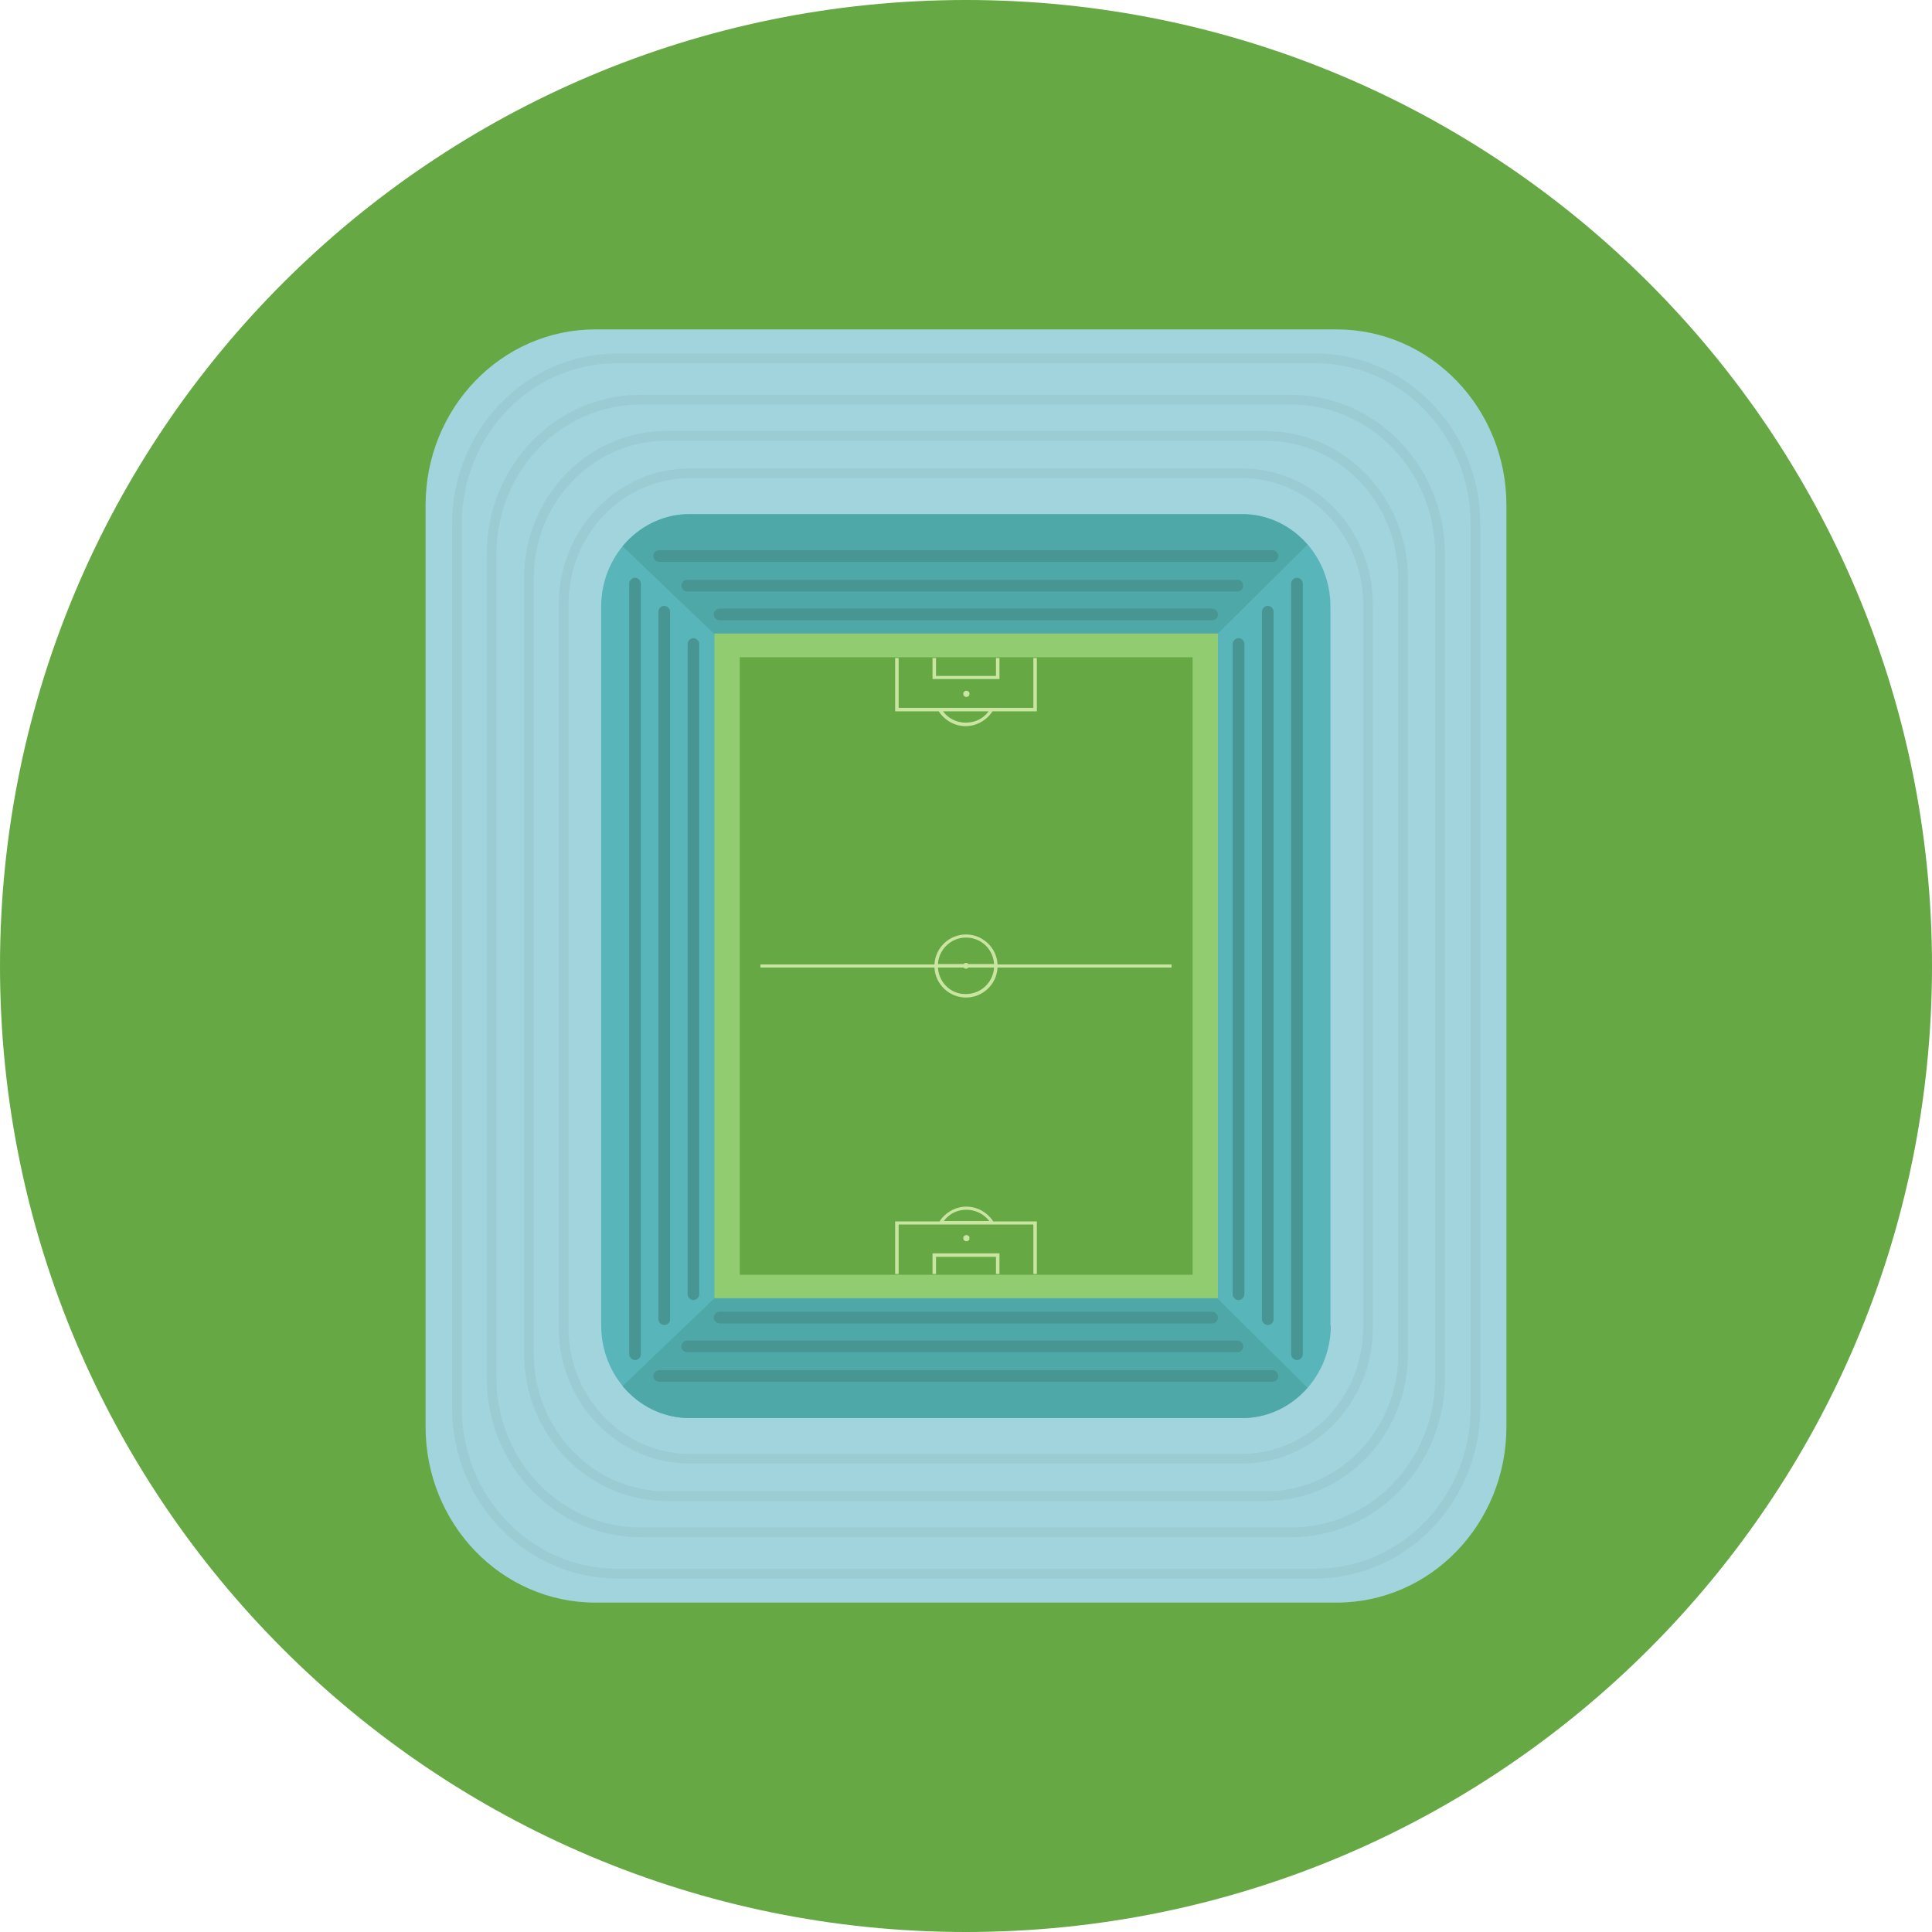 <?xml version="1.0" encoding="iso-8859-1"?>
<!-- Generator: Adobe Illustrator 19.0.0, SVG Export Plug-In . SVG Version: 6.00 Build 0)  -->
<svg version="1.1" id="Layer_1" xmlns="http://www.w3.org/2000/svg" xmlns:xlink="http://www.w3.org/1999/xlink" x="0px" y="0px"
	 viewBox="0 0 496.2 496.2" style="enable-background:new 0 0 496.2 496.2;" xml:space="preserve">
<path style="fill:#65A844;" d="M0,248.1C0,111.1,111.1,0,248.1,0s248.1,111.1,248.1,248.1S385.1,496.2,248.1,496.2S0,385.1,0,248.1z
	"/>
<path style="fill:#A2D4DE;" d="M386.9,366.4c0,25-19.5,45.2-43.6,45.2H152.9c-24.1,0-43.6-20.2-43.6-45.2V129.8
	c0-25,19.5-45.2,43.6-45.2h190.4c24.1,0,43.6,20.2,43.6,45.2L386.9,366.4L386.9,366.4z"/>
<g>
	<path style="fill:#9BCCD3;" d="M337.8,405.4H158.4c-23.3,0-42.3-19.7-42.3-43.8v-227c0-24.2,19-43.8,42.3-43.8h179.5
		c23.3,0,42.3,19.7,42.3,43.8v227C380.1,385.8,361.2,405.4,337.8,405.4z M158.4,93.3c-22,0-39.8,18.5-39.8,41.3v227
		c0,22.8,17.9,41.3,39.8,41.3h179.5c22,0,39.8-18.5,39.8-41.3v-227c0-22.8-17.9-41.3-39.8-41.3H158.4z"/>
	<path style="fill:#9BCCD3;" d="M331.7,394.8H164.5c-21.8,0-39.5-18.4-39.5-40.9V142.3c0-22.6,17.7-40.9,39.5-40.9h167.1
		c21.8,0,39.5,18.4,39.5,40.9v211.6C371.1,376.5,353.4,394.8,331.7,394.8z M164.5,103.9c-20.4,0-37,17.2-37,38.4v211.6
		c0,21.2,16.6,38.4,37,38.4h167.1c20.4,0,37-17.2,37-38.4V142.3c0-21.2-16.6-38.4-37-38.4C331.6,103.9,164.5,103.9,164.5,103.9z"/>
	<path style="fill:#9BCCD3;" d="M325.1,385.5h-154c-20.1,0-36.5-17-36.5-37.8V148.5c0-20.9,16.4-37.8,36.5-37.8h154
		c20.1,0,36.5,17,36.5,37.8v199.2C361.6,368.6,345.3,385.5,325.1,385.5z M171.1,113.2c-18.8,0-34,15.8-34,35.3v199.2
		c0,19.5,15.3,35.3,34,35.3h154c18.8,0,34-15.8,34-35.3V148.5c0-19.5-15.3-35.3-34-35.3C325.1,113.2,171.1,113.2,171.1,113.2z"/>
	<path style="fill:#9BCCD3;" d="M319,375.9H177.2c-18.6,0-33.7-15.6-33.7-34.9V155.2c0-19.2,15.1-34.9,33.7-34.9h141.7
		c18.6,0,33.7,15.6,33.7,34.9V341C352.6,360.2,337.5,375.9,319,375.9z M177.2,122.8c-17.2,0-31.2,14.5-31.2,32.4V341
		c0,17.9,14,32.4,31.2,32.4h141.7c17.2,0,31.2-14.5,31.2-32.4V155.2c0-17.9-14-32.4-31.2-32.4L177.2,122.8L177.2,122.8z"/>
</g>
<path style="fill:#58B6BA;" d="M341.8,340.4c0,13.1-10.2,23.8-22.7,23.8h-142c-12.5,0-22.7-10.6-22.7-23.8V155.8
	c0-13.1,10.2-23.8,22.7-23.8H319c12.5,0,22.7,10.6,22.7,23.8v184.6H341.8z"/>
<g>
	<path style="fill:#4FA8A8;" d="M312.7,333.5l23.1,22.9c-4.2,4.8-10.1,7.8-16.8,7.8H177.1c-6.9,0-13-3.2-17.2-8.2l23.5-22.5
		L312.7,333.5L312.7,333.5z"/>
	<path style="fill:#4FA8A8;" d="M312.7,162.8l23.1-22.9c-4.2-4.8-10.1-7.8-16.8-7.8H177.1c-6.9,0-13,3.2-17.2,8.2l23.5,22.5H312.7z"
		/>
</g>
<rect x="183.5" y="162.7" style="fill:#92CC71;" width="129.3" height="170.7"/>
<rect x="190" y="168.8" style="fill:#65A844;" width="116.3" height="158.6"/>
<g>
	<path style="fill:#C9E5A1;" d="M256.2,248.5h44.7c0-0.1,0-0.3,0-0.4s0-0.3,0-0.4h-44.7c-0.2-4.3-3.8-7.7-8.1-7.7
		c-4.3,0-7.9,3.4-8.1,7.7h-44.7c0,0.1,0,0.3,0,0.4c0,0.1,0,0.3,0,0.4H240c0.2,4.3,3.8,7.7,8.1,7.7
		C252.4,256.2,256,252.8,256.2,248.5z M248.1,240.8c3.9,0,7,3,7.2,6.8h-6.6c-0.1-0.2-0.4-0.3-0.6-0.3s-0.5,0.1-0.6,0.3h-6.6
		C241.1,243.9,244.2,240.8,248.1,240.8z M240.9,248.5h6.6c0.1,0.2,0.4,0.3,0.6,0.3c0.2,0,0.5-0.1,0.6-0.3h6.6
		c-0.2,3.8-3.4,6.8-7.2,6.8C244.2,255.4,241.1,252.3,240.9,248.5z"/>
	<circle style="fill:#C9E5A1;" cx="248.2" cy="318" r="0.8"/>
	<circle style="fill:#C9E5A1;" cx="248.2" cy="178.2" r="0.8"/>
	<path style="fill:#C9E5A1;" d="M240.8,314.5h14.8h9.8v12.7h0.9v-13.5h-11.2c-1.5-2.3-4.1-3.8-6.9-3.8c-2.8,0-5.4,1.5-6.9,3.8h-11.4
		v13.5h0.9v-12.7H240.8z M248.2,310.7c2.3,0,4.5,1.1,5.9,2.9h-11.7C243.7,311.8,245.8,310.7,248.2,310.7z"/>
	<polygon style="fill:#C9E5A1;" points="255.8,322.8 255.8,327.2 256.7,327.2 256.7,321.9 239.5,321.9 239.5,327.2 240.4,327.2 
		240.4,322.8 	"/>
	<path style="fill:#C9E5A1;" d="M254.9,182.7h11.4V169h-0.9v12.8h-10h-14.8h-9.8V169h-0.9v13.7h11.2c1.5,2.3,4.1,3.8,6.9,3.8
		C250.8,186.5,253.4,185,254.9,182.7z M242.2,182.7h11.7c-1.4,1.9-3.5,2.9-5.9,2.9C245.7,185.6,243.5,184.5,242.2,182.7z"/>
	<polygon style="fill:#C9E5A1;" points="256.7,174.4 256.7,169 255.8,169 255.8,173.6 240.4,173.6 240.4,169 239.5,169 239.5,174.4 
			"/>
</g>
<g>
	<path style="fill:#479694;" d="M326.8,144.3H169.3c-0.8,0-1.5-0.7-1.5-1.5s0.7-1.5,1.5-1.5h157.5c0.8,0,1.5,0.7,1.5,1.5
		S327.7,144.3,326.8,144.3z"/>
	<path style="fill:#479694;" d="M311.3,159.3H184.8c-0.8,0-1.5-0.7-1.5-1.5s0.7-1.5,1.5-1.5h126.5c0.8,0,1.5,0.7,1.5,1.5
		S312.2,159.3,311.3,159.3z"/>
	<path style="fill:#479694;" d="M317.8,151.9H176.5c-0.8,0-1.5-0.7-1.5-1.5s0.7-1.5,1.5-1.5h141.3c0.8,0,1.5,0.7,1.5,1.5
		S318.7,151.9,317.8,151.9z"/>
	<path style="fill:#479694;" d="M326.8,354.9H169.3c-0.8,0-1.5-0.7-1.5-1.5s0.7-1.5,1.5-1.5h157.5c0.8,0,1.5,0.7,1.5,1.5
		S327.7,354.9,326.8,354.9z"/>
	<path style="fill:#479694;" d="M311.3,339.9H184.8c-0.8,0-1.5-0.7-1.5-1.5s0.7-1.5,1.5-1.5h126.5c0.8,0,1.5,0.7,1.5,1.5
		S312.2,339.9,311.3,339.9z"/>
	<path style="fill:#479694;" d="M317.8,347.3H176.5c-0.8,0-1.5-0.7-1.5-1.5s0.7-1.5,1.5-1.5h141.3c0.8,0,1.5,0.7,1.5,1.5
		S318.7,347.3,317.8,347.3z"/>
	<path style="fill:#479694;" d="M163.1,349.3c-0.8,0-1.5-0.7-1.5-1.5V149.9c0-0.8,0.7-1.5,1.5-1.5s1.5,0.7,1.5,1.5v197.9
		C164.6,348.7,163.9,349.3,163.1,349.3z"/>
	<path style="fill:#479694;" d="M178.1,333.9c-0.8,0-1.5-0.7-1.5-1.5v-167c0-0.8,0.7-1.5,1.5-1.5s1.5,0.7,1.5,1.5v166.9
		C179.6,333.2,178.9,333.9,178.1,333.9z"/>
	<path style="fill:#479694;" d="M170.6,340.3c-0.8,0-1.5-0.7-1.5-1.5V157.1c0-0.8,0.7-1.5,1.5-1.5s1.5,0.7,1.5,1.5v181.8
		C172.1,339.7,171.4,340.3,170.6,340.3z"/>
	<path style="fill:#479694;" d="M333.1,349.3c-0.8,0-1.5-0.7-1.5-1.5V149.9c0-0.8,0.7-1.5,1.5-1.5s1.5,0.7,1.5,1.5v197.9
		C334.6,348.7,333.9,349.3,333.1,349.3z"/>
	<path style="fill:#479694;" d="M318.1,333.9c-0.8,0-1.5-0.7-1.5-1.5v-167c0-0.8,0.7-1.5,1.5-1.5s1.5,0.7,1.5,1.5v166.9
		C319.6,333.2,318.9,333.9,318.1,333.9z"/>
	<path style="fill:#479694;" d="M325.6,340.3c-0.8,0-1.5-0.7-1.5-1.5V157.1c0-0.8,0.7-1.5,1.5-1.5s1.5,0.7,1.5,1.5v181.8
		C327.1,339.7,326.4,340.3,325.6,340.3z"/>
</g>
<g>
</g>
<g>
</g>
<g>
</g>
<g>
</g>
<g>
</g>
<g>
</g>
<g>
</g>
<g>
</g>
<g>
</g>
<g>
</g>
<g>
</g>
<g>
</g>
<g>
</g>
<g>
</g>
<g>
</g>
</svg>
